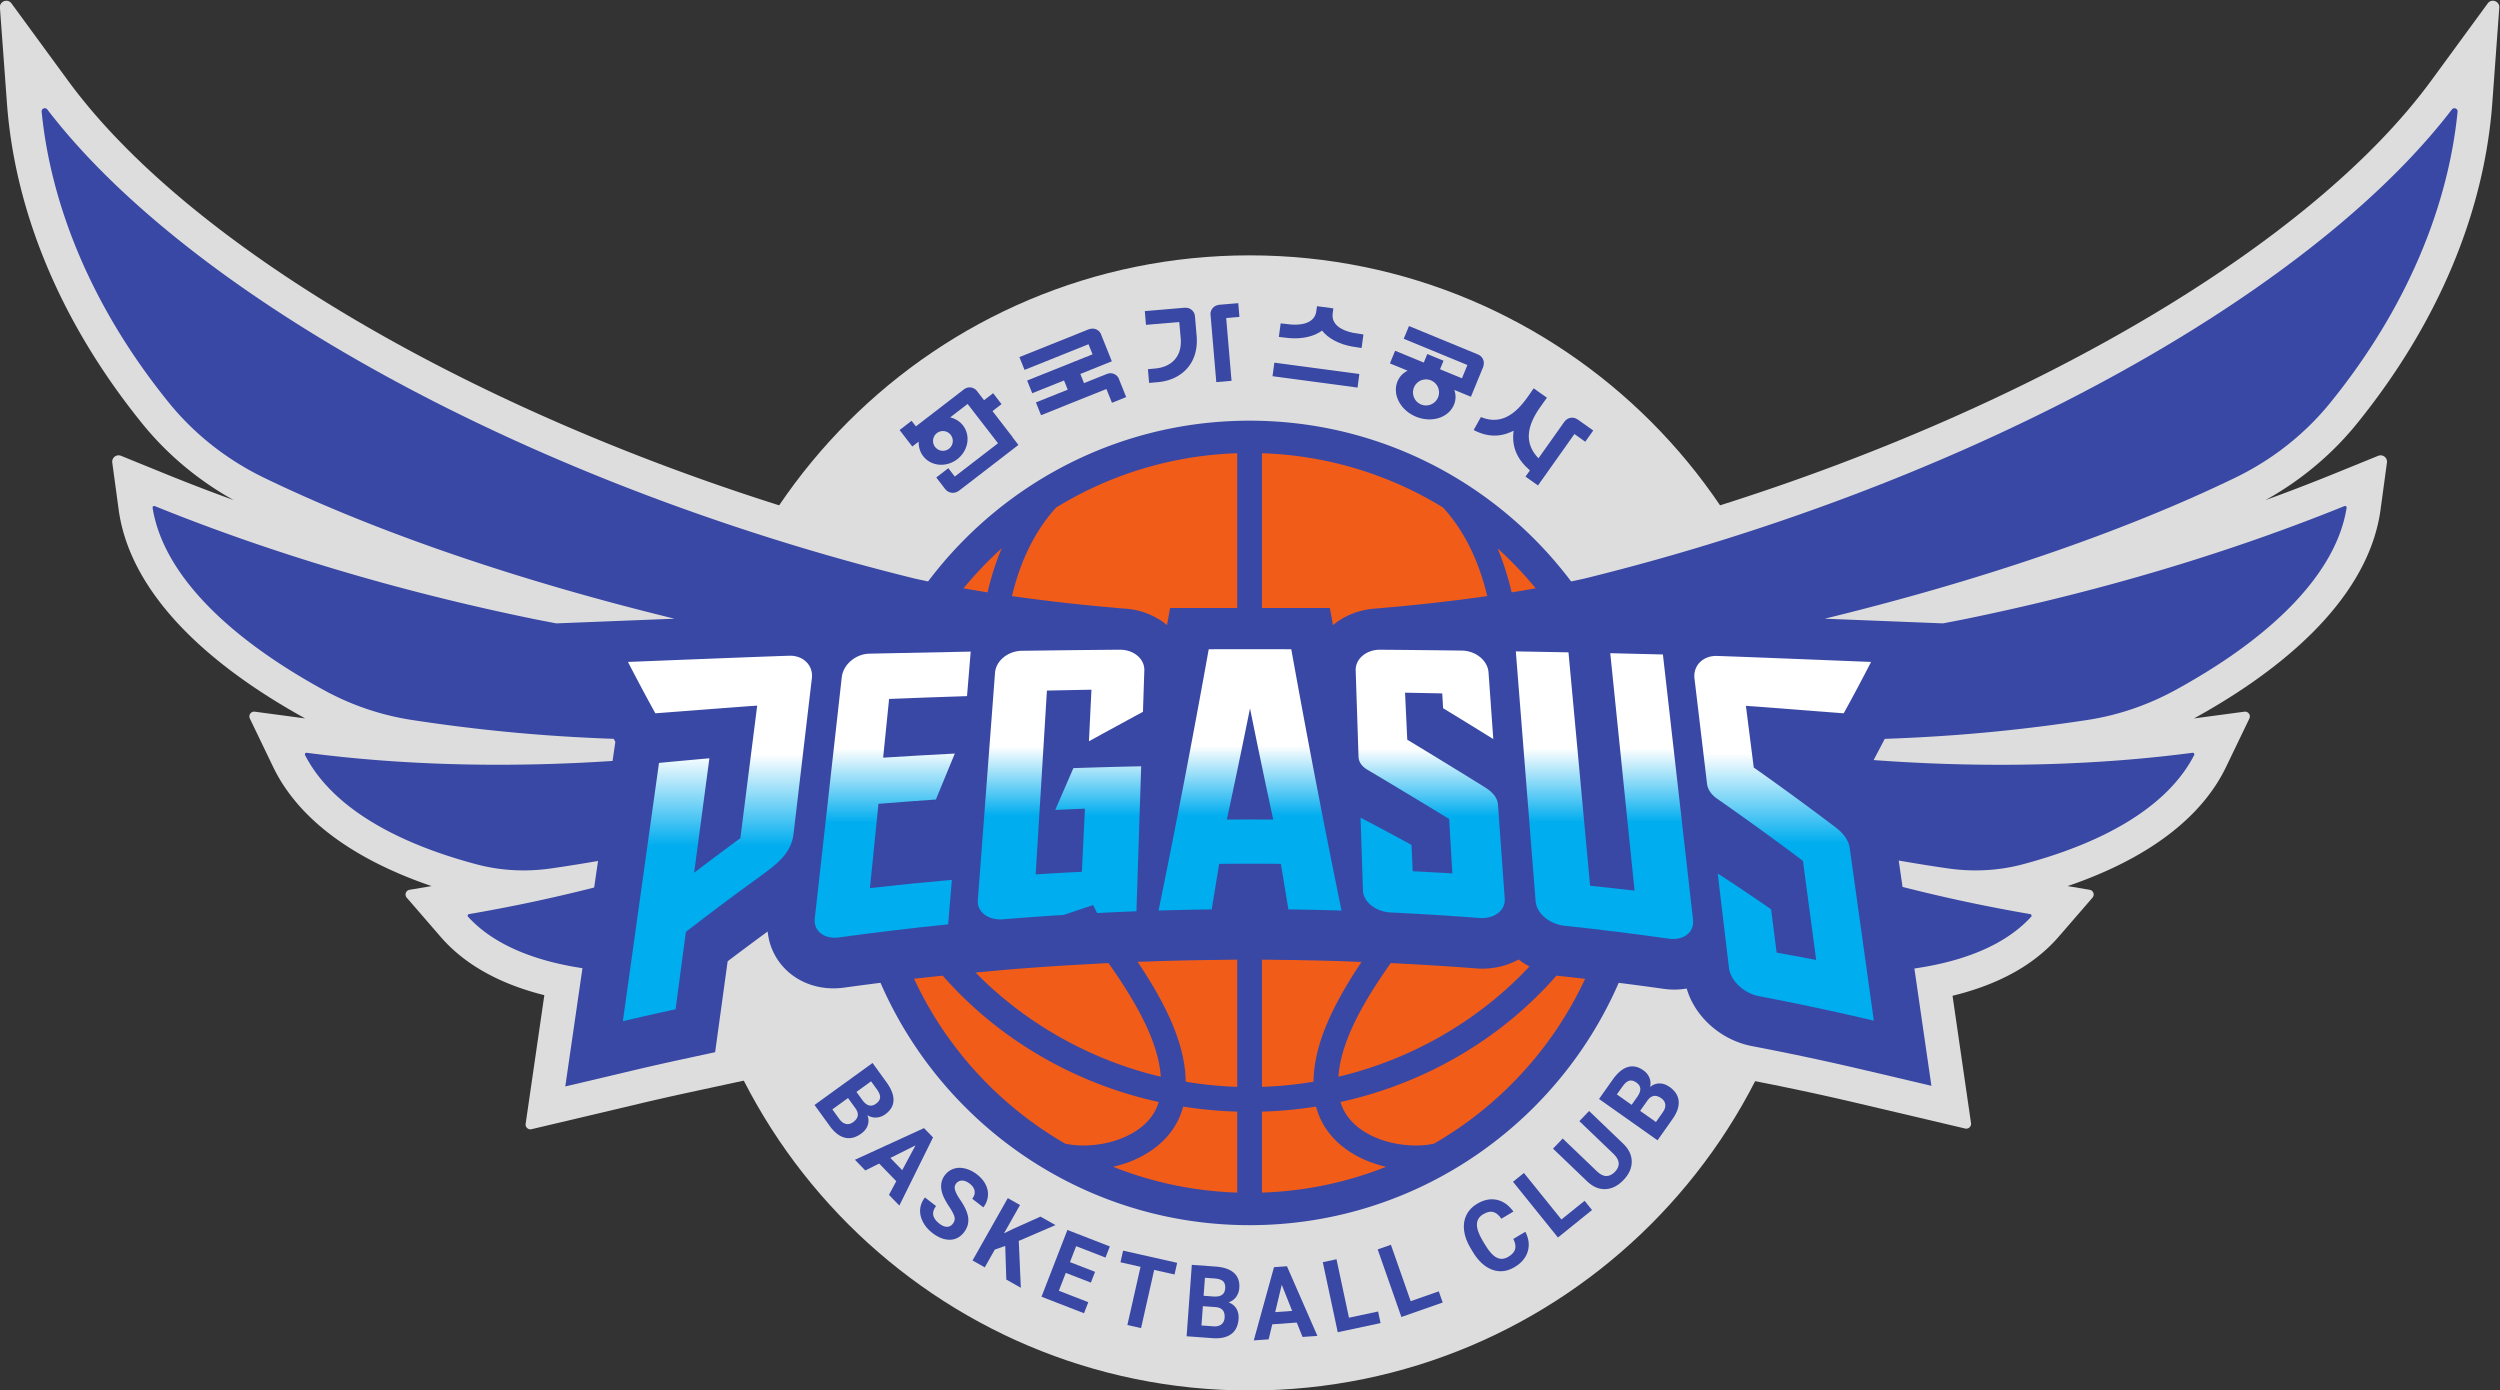 <svg xmlns="http://www.w3.org/2000/svg" width="344.484mm" height="191.542mm" viewBox="0 0 344.484 191.542"><rect x="0" y="0" width="344.484" height="191.542" fill="#333333" stroke="none"/><defs><linearGradient id="b" x1="0" x2="1" y1="0" y2="0" gradientTransform="matrix(0 -10.065 -10.065 0 115.264 298.507)" gradientUnits="userSpaceOnUse" spreadMethod="pad"><stop offset="0" style="stop-opacity:1;stop-color:#fff"/><stop offset="0.15" style="stop-opacity:1;stop-color:#fff"/><stop offset="1" style="stop-opacity:1;stop-color:#00adef"/></linearGradient><linearGradient id="c" x1="0" x2="1" y1="0" y2="0" gradientTransform="matrix(0 -9.976 -9.976 0 108.046 298.42)" gradientUnits="userSpaceOnUse" spreadMethod="pad"><stop offset="0" style="stop-opacity:1;stop-color:#fff"/><stop offset="0.15" style="stop-opacity:1;stop-color:#fff"/><stop offset="1" style="stop-opacity:1;stop-color:#00adef"/></linearGradient><linearGradient id="d" x1="0" x2="1" y1="0" y2="0" gradientTransform="matrix(0 -12.938 -12.938 0 135.663 298.034)" gradientUnits="userSpaceOnUse" spreadMethod="pad"><stop offset="0" style="stop-opacity:1;stop-color:#fff"/><stop offset="0.15" style="stop-opacity:1;stop-color:#fff"/><stop offset="1" style="stop-opacity:1;stop-color:#00adef"/></linearGradient><linearGradient id="e" x1="0" x2="1" y1="0" y2="0" gradientTransform="matrix(0 -9.755 -9.755 0 122.147 298.12)" gradientUnits="userSpaceOnUse" spreadMethod="pad"><stop offset="0" style="stop-opacity:1;stop-color:#fff"/><stop offset="0.15" style="stop-opacity:1;stop-color:#fff"/><stop offset="1" style="stop-opacity:1;stop-color:#00adef"/></linearGradient><linearGradient id="f" x1="0" x2="1" y1="0" y2="0" gradientTransform="matrix(0 -10.683 -10.683 0 101.615 298.292)" gradientUnits="userSpaceOnUse" spreadMethod="pad"><stop offset="0" style="stop-opacity:1;stop-color:#fff"/><stop offset="0.15" style="stop-opacity:1;stop-color:#fff"/><stop offset="1" style="stop-opacity:1;stop-color:#00adef"/></linearGradient><linearGradient id="g" x1="0" x2="1" y1="0" y2="0" gradientTransform="matrix(0 -10.628 -10.628 0 128.803 298.292)" gradientUnits="userSpaceOnUse" spreadMethod="pad"><stop offset="0" style="stop-opacity:1;stop-color:#fff"/><stop offset="0.15" style="stop-opacity:1;stop-color:#fff"/><stop offset="1" style="stop-opacity:1;stop-color:#00adef"/></linearGradient><linearGradient id="h" x1="0" x2="1" y1="0" y2="0" gradientTransform="matrix(0 -13.159 -13.159 0 94.922 297.948)" gradientUnits="userSpaceOnUse" spreadMethod="pad"><stop offset="0" style="stop-opacity:1;stop-color:#fff"/><stop offset="0.15" style="stop-opacity:1;stop-color:#fff"/><stop offset="1" style="stop-opacity:1;stop-color:#00adef"/></linearGradient><clipPath id="a" clipPathUnits="userSpaceOnUse"><path d="M51.379 218.268H356.81v170.078H51.379Z"/></clipPath></defs><g style="stroke-width:.313"><g clip-path="url(#a)" style="stroke-width:.313" transform="matrix(1.128 0 0 -1.128 -58.03 437.807)"><g style="stroke-width:.313"><path d="M0 0c9.849 12.152 15.577 25.707 16.567 39.198l.855 11.657c.057.783-.947 1.152-1.41.519l-6.904-9.432C-5.313 22.243-38.81 2.297-78.311-10.114a281.995 281.995 0 0 0-7.871-2.343 304.56 304.56 0 0 0-3.276-.899c-11.349-2.868-27.656-4.666-45.778-4.666-18.123 0-34.429 1.798-45.779 4.666-1.093.295-2.186.592-3.275.899a280.989 280.989 0 0 0-7.871 2.343c-39.502 12.411-72.999 32.357-87.42 52.056l-6.904 9.432c-.464.633-1.467.264-1.41-.519l.856-11.657c.99-13.491 6.717-27.046 16.566-39.198 3.032-3.741 6.853-6.928 11.136-9.304a234.54 234.54 0 0 0-8.399 3.228l-5.366 2.183a.78.78 0 0 1-1.069-.828l.78-5.741c1.243-9.151 9.119-17.968 22.786-25.512l-6.154.823a.585.585 0 0 1-.606-.834l2.854-5.929c3.014-6.26 9.658-11.237 19.347-14.541l-2.691-.453a.586.586 0 0 1-.346-.961l4.131-4.772c2.914-3.367 7.167-5.756 12.679-7.14l-2.284-15.718a.586.586 0 0 1 .715-.655l13.138 3.108c2.078.491 4.191.969 6.278 1.419l6.718 1.449 1.528 11.108c.171-.191.348-.376.532-.556 2.282-2.227 5.372-3.454 8.7-3.454.627 0 1.266.044 1.889.132a363.12 363.12 0 0 0 12.959 1.551s6.267.577 6.619.607c2.372.195 4.793.37 7.173.518l4.007.226c1.564.08 3.128.149 4.674.208l2.651.09c2.114.064 4.245.11 6.333.135l4.582.058 4.569-.06c2.127-.027 4.258-.073 6.3-.136 0 0 5.587-.215 5.917-.229 3.473-.164 7.01-.384 10.513-.653a13.552 13.552 0 0 1 5.126.577 14.45 14.45 0 0 1 5.061-1.506c4.133-.436 8.312-.952 12.412-1.532.264-.037.528-.068.793-.09 2.06-3.496 5.664-6.074 9.854-6.882a325.56 325.56 0 0 0 13.685-2.914l13.125-3.091a.586.586 0 0 1 .714.654l-2.258 15.563c5.652 1.374 10 3.788 12.966 7.213l4.13 4.772a.585.585 0 0 1-.346.961l-2.69.453c9.688 3.304 16.333 8.281 19.346 14.541l2.854 5.929a.585.585 0 0 1-.605.834l-6.154-.823C-6.202-28.43 1.675-19.613 2.919-10.462l.779 5.741a.78.78 0 0 1-1.068.828l-5.366-2.183a235.328 235.328 0 0 0-8.4-3.228C-6.853-6.928-3.032-3.741 0 0" style="fill:#deddde;fill-opacity:1;fill-rule:nonzero;stroke:none;stroke-width:.313" transform="translate(339.33 336.34)"/></g><g style="stroke-width:.313"><path d="M0 0c-38.293 0-69.333-31.04-69.333-69.332 0-38.295 31.039-69.334 69.331-69.334s69.333 31.039 69.333 69.334C69.331-31.04 38.292 0 0 0" style="fill:#deddde;fill-opacity:1;fill-rule:nonzero;stroke:none;stroke-width:.313" transform="translate(204.096 356.933)"/></g><g style="stroke-width:.313"><path d="M0 0c25.801 0 46.791-20.991 46.791-46.792 0-25.801-20.99-46.79-46.791-46.79-25.799 0-46.79 20.989-46.79 46.79S-25.799 0 0 0" style="fill:#f25c19;fill-opacity:1;fill-rule:nonzero;stroke:none;stroke-width:.313" transform="translate(204.094 334.391)"/></g><g style="stroke-width:.313"><path d="M0 0c-2.912-6.884-3.242-15.069-2.259-21.672 1.237-8.339 4.441-14.936 11.819-24.345 6.552-8.353 9.561-13.949 9.872-18.534-17.605 4.18-31.568 18.222-34.138 35.283C-13.618-17.685-8.163-7.375 0 0m75.273-29.271c-2.571-17.061-16.534-31.1-34.138-35.28.311 4.587 3.32 10.183 9.872 18.534 7.378 9.409 10.581 16.006 11.82 24.345.981 6.603.65 14.788-2.26 21.669 8.164-7.373 13.618-17.683 14.706-29.268M52.809-72.727c-2.187-.48-5.078-.195-7.373.854-1.537.702-3.387 1.987-4.051 4.233 15.017 3.301 27.394 13.157 33.402 26.245-2.348-13.406-10.598-24.773-21.978-31.332M22.165-68.2a52.339 52.339 0 0 1 6.606-.616v-9.891a44.964 44.964 0 0 0-15.167 3.154c.96.22 1.901.524 2.784.928 3.044 1.392 5.059 3.645 5.777 6.425m22.014-6.425a14.7 14.7 0 0 1 2.778-.931 44.937 44.937 0 0 0-15.162-3.151v9.891c2.243.067 4.449.275 6.609.616.718-2.78 2.73-5.033 5.775-6.425m9.737 79.604c6.196-6.766 7.163-17.834 5.919-26.207-1.168-7.86-4.1-13.858-11.207-22.923-7.291-9.292-10.468-15.574-10.538-21.008a46.736 46.736 0 0 0-6.295-.63V11.61a44.954 44.954 0 0 0 22.121-6.631M6.652 4.98a44.956 44.956 0 0 0 22.119 6.63v-77.399a46.738 46.738 0 0 0-6.294.63c-.071 5.433-3.248 11.715-10.538 21.008C4.831-35.086 1.9-29.088.732-21.226-.513-12.855.453-1.787 6.652 4.98M-14.22-41.404C-8.209-54.488 4.167-64.34 19.182-67.64c-.665-2.246-2.515-3.531-4.05-4.233-2.3-1.049-5.189-1.333-7.373-.854C-3.62-66.17-11.869-54.807-14.22-41.404m44.503-41.282c27.096 0 49.139 22.043 49.139 49.137 0 27.095-22.043 49.139-49.139 49.139-27.094 0-49.138-22.044-49.138-49.139 0-27.094 22.044-49.137 49.138-49.137" style="fill:#3948a4;fill-opacity:1;fill-rule:nonzero;stroke:none;stroke-width:.313" transform="translate(173.811 321.149)"/></g><g style="stroke-width:.313"><path d="m0 0 3.847 1.542-.102.256.001.001-1.214 3.03.008.004c-.228.57-.869.848-1.441.635l-.008.012-8.536-3.421.627-1.563L.997 3.628l.494-1.23-7.989-3.202.621-1.551 3.885 1.556.45-1.12-3.886-1.558.627-1.563 7.988 3.201.675-1.684 1.737.696-.884 2.206.009.005c-.221.551-.83.828-1.388.649l-.001.002-.017-.007C3.298.021 3.277.019 3.257.01l.002-.005-2.81-1.127Z" style="fill:#3948a4;fill-opacity:1;fill-rule:nonzero;stroke:none;stroke-width:.313" transform="translate(183.417 342.447)"/></g><g style="stroke-width:.313"><path d="M0 0a1.206 1.206 0 1 0-1.472 1.91A1.206 1.206 0 0 0 0 0m3.399 7.041.003.001c-.008.01-.016.017-.024.025l-.008.012-.001-.001a1.125 1.125 0 0 1-1.496.204l-.003.003-.028-.023-.023-.013.001-.003-5.879-4.529-.525.68-1.465-1.129L-4.926.811l.001.001.429-.557.776.598c-.016-.632.156-1.259.553-1.773.956-1.242 2.82-1.409 4.163-.374 1.344 1.035 1.659 2.88.702 4.121-.396.515-.958.842-1.573.987l2.134 1.643L5.972.651.691-3.414-.098-2.39l-1.474-1.136 1.088-1.412-.001-.001c.003-.005.007-.007.011-.011l.013-.017h.002a1.185 1.185 0 0 1 1.613-.204l.006-.008L8.467.449l-.748.971.015.011-2.435 3.152 1.105.852-1.027 1.334-1.109-.854Z" style="fill:#3948a4;fill-opacity:1;fill-rule:nonzero;stroke:none;stroke-width:.313" transform="translate(167.387 333.325)"/></g><g style="stroke-width:.313"><path d="M0 0a1.59 1.59 0 0 0-.865 2.078A1.59 1.59 0 1 0 0 0m7.627 4.676-.022.008a1.124 1.124 0 0 1-.546 1.371l.002.009-8.536 3.516-.642-1.557 7.779-3.204-.666-1.62-2.678 1.102.431 1.044-1.985.817-.43-1.043-3.502 1.443-.637-1.544 2.169-.894a2.49 2.49 0 0 1-1.242-1.309c-.657-1.596.355-3.524 2.26-4.309 1.905-.785 3.982-.128 4.639 1.467.249.604.244 1.224.041 1.804L6.091.941l.636 1.545-.002.001Z" style="fill:#3948a4;fill-opacity:1;fill-rule:nonzero;stroke:none;stroke-width:.313" transform="translate(225.038 338.719)"/></g><g style="stroke-width:.313"><path d="m0 0-.004.041h-.004a1.123 1.123 0 0 1-1.194.981v.013l-4.924-.42.143-1.678 4.064.347.179-1.974c.2-2.344-1.239-3.544-3.128-3.706l-.876-.082.143-1.679 1.091.097C-1.806-7.829.505-5.919.205-2.4L.001-.007v.001L0 0" style="fill:#3948a4;fill-opacity:1;fill-rule:nonzero;stroke:none;stroke-width:.313" transform="translate(197.417 349.507)"/></g><g style="stroke-width:.313"><path d="M0 0a1.126 1.126 0 0 1-.971-1.209h.004l.701-8.214 1.863.159-.654 7.671 1.619.138L2.419.223 0 .017Z" style="fill:#3948a4;fill-opacity:1;fill-rule:nonzero;stroke:none;stroke-width:.313" transform="translate(200.29 350.872)"/></g><g style="stroke-width:.313"><path d="m0 0 10.384-1.39.221 1.655L.222 1.656Z" style="fill:#3948a4;fill-opacity:1;fill-rule:nonzero;stroke:none;stroke-width:.313" transform="translate(206.894 342.17)"/></g><g style="stroke-width:.313"><path d="M0 0c.732-.941 2.062-1.662 3.681-1.95l1.15-.177.222 1.656-1.256.198C2.223.039 1.131.835 1.298 2.081l.082.633-.143.019-1.711.229-.143.019-.088-.632C-.872 1.103-2.134.623-3.735.737l-1.322.145-.222-1.655 1.214-.14C-2.427-1.061-.954-.715 0 0" style="fill:#3948a4;fill-opacity:1;fill-rule:nonzero;stroke:none;stroke-width:.313" transform="translate(212.944 347.743)"/></g><g style="stroke-width:.313"><path d="M0 0c-1.445 1.632-1.45 3.555.372 6.127l.457.645c.021.03.042.056.064.085l.276.388-.003.003.002.003-.806.569-.805.573-.002-.004-.003.002-.275-.389-.059-.089-.456-.645c-1.824-2.572-3.64-3.203-5.658-2.381l-.883-1.584c1.593-.841 3.22-.941 4.885-.079-.263-1.855.37-3.357 1.693-4.581l.023-.017.269-.256-.538-.76L.078-3.471 4.529 2.81l1.326-.939.975 1.374-1.946 1.379-.008-.011a1.127 1.127 0 0 1-1.521-.245l-.01.007L.139-.151Z" style="fill:#3948a4;fill-opacity:1;fill-rule:nonzero;stroke:none;stroke-width:.313" transform="translate(239.243 332.295)"/></g><g style="stroke-width:.313"><path d="m0 0 .743-1.027c.519-.69 1.066-.828 1.641-.412.321.233.488.489.501.768.013.28-.118.61-.396.993l-.703.972Zm-1.032-.747-1.913-1.385.86-1.189c.237-.326.504-.523.8-.587.297-.065.59.007.879.216.648.47.747 1.028.295 1.673zm-4.091-.847 7.087 5.131 1.708-2.358c.591-.818.875-1.556.852-2.217-.024-.661-.354-1.222-.99-1.683a2.056 2.056 0 0 0-1.102-.409 1.836 1.836 0 0 0-1.093.286c.159-.411.172-.815.041-1.214C1.248-4.456.983-4.8.583-5.09c-.682-.493-1.347-.66-1.996-.5-.65.159-1.255.619-1.814 1.378z" style="fill:#3948a4;fill-opacity:1;fill-rule:nonzero;stroke:none;stroke-width:.313" transform="translate(156.069 254.74)"/></g><g style="stroke-width:.313"><path d="m0 0 1.446-1.492 1.626 3.03zm.72-2.841L-1.37-.685l-1.692-.844-1.267 1.308 8.436 3.867 1.104-1.139-4.116-8.324-1.268 1.308z" style="fill:#3948a4;fill-opacity:1;fill-rule:nonzero;stroke:none;stroke-width:.313" transform="translate(160.211 246.675)"/></g><g style="stroke-width:.313"><path d="M0 0c.209.269.279.545.21.829-.069.285-.276.689-.621 1.212-.346.523-.596.97-.749 1.336-.417 1.002-.347 1.864.21 2.583a2.19 2.19 0 0 0 1.075.766c.427.139.891.145 1.393.019a3.924 3.924 0 0 0 1.454-.73c.469-.364.818-.777 1.046-1.241.228-.463.318-.936.267-1.42a2.6 2.6 0 0 0-.556-1.347L2.375 3.055c.245.318.342.637.288.96-.053.323-.252.616-.594.882-.331.256-.645.383-.943.377A.897.897 0 0 1 .4 4.905C.225 4.68.187 4.409.284 4.091c.098-.32.304-.707.619-1.164.581-.84.908-1.578.98-2.212.073-.633-.1-1.219-.517-1.759-.464-.597-1.043-.9-1.736-.908-.695-.006-1.406.272-2.134.836-.505.392-.89.846-1.154 1.363-.265.516-.374 1.028-.33 1.537.045.507.24.984.586 1.431l1.358-1.053c-.591-.764-.454-1.481.412-2.152.322-.249.627-.376.914-.378C-.43-.369-.191-.247 0 0" style="fill:#3948a4;fill-opacity:1;fill-rule:nonzero;stroke:none;stroke-width:.313" transform="translate(167.837 238.634)"/></g><g style="stroke-width:.313"><path d="m0 0-1.272-.441-1.231-2.176-1.491.844L.313 5.843 1.805 5-.148 1.547l1.192.577 3.26 1.462 1.833-1.037L1.654.618l.251-5.728L.131-4.106Z" style="fill:#3948a4;fill-opacity:1;fill-rule:nonzero;stroke:none;stroke-width:.313" transform="translate(174.242 235.924)"/></g><g style="stroke-width:.313"><path d="m0 0-3.066 1.189-.847-2.184 3.598-1.396-.525-1.351-5.194 2.016 3.166 8.157 5.183-2.012-.529-1.361L-1.8 4.45l-.755-1.944 3.066-1.19Z" style="fill:#3948a4;fill-opacity:1;fill-rule:nonzero;stroke:none;stroke-width:.313" transform="translate(184.705 231.446)"/></g><g style="stroke-width:.313"><path d="m0 0-2.485.56-1.604-7.11-1.67.378 1.605 7.11-2.451.552.322 1.425 6.604-1.49z" style="fill:#3948a4;fill-opacity:1;fill-rule:nonzero;stroke:none;stroke-width:.313" transform="translate(194.923 232.438)"/></g><g style="stroke-width:.313"><path d="m0 0 1.264-.092c.863-.047 1.32.284 1.372.99.028.396-.06.689-.265.879-.206.189-.545.301-1.015.335L.16 2.2Zm-.092-1.271-.172-2.355L1.2-3.733c.401-.029.723.049.964.234.24.185.373.456.399.812.058.799-.304 1.233-1.09 1.302zm-1.985-3.675.635 8.726 2.904-.211c1.005-.073 1.754-.332 2.245-.775.49-.443.707-1.057.65-1.84a2.06 2.06 0 0 0-.396-1.107 1.818 1.818 0 0 0-.924-.652c.417-.143.736-.394.957-.751.22-.358.312-.781.276-1.273-.061-.84-.362-1.456-.901-1.851-.541-.395-1.281-.561-2.224-.501Z" style="fill:#3948a4;fill-opacity:1;fill-rule:nonzero;stroke:none;stroke-width:.313" transform="translate(198.476 229.838)"/></g><g style="stroke-width:.313"><path d="m0 0 2.072.147L.8 3.34Zm2.637-1.277-2.995-.212-.443-1.839-1.817-.128L-.147 5.49l1.583.112 3.72-8.508-1.817-.129z" style="fill:#3948a4;fill-opacity:1;fill-rule:nonzero;stroke:none;stroke-width:.313" transform="translate(207.22 227.843)"/></g><g style="stroke-width:.313"><path d="m0 0 3.556.759.303-1.417-5.232-1.115-1.826 8.556 1.676.357Z" style="fill:#3948a4;fill-opacity:1;fill-rule:nonzero;stroke:none;stroke-width:.313" transform="translate(216.232 227.16)"/></g><g style="stroke-width:.313"><path d="m0 0 3.431 1.203.48-1.366-5.048-1.77-2.895 8.256 1.616.568z" style="fill:#3948a4;fill-opacity:1;fill-rule:nonzero;stroke:none;stroke-width:.313" transform="translate(223.771 229.179)"/></g><g style="stroke-width:.313"><path d="M0 0c.427-.841.523-1.647.29-2.417-.236-.769-.771-1.405-1.607-1.903-.916-.547-1.829-.652-2.74-.317-.911.336-1.705 1.07-2.38 2.202l-.275.459c-.431.722-.69 1.431-.776 2.126-.087.694.007 1.323.28 1.885.275.563.709 1.021 1.303 1.376.824.492 1.626.656 2.406.492.781-.165 1.461-.643 2.04-1.436L-2.93 1.59c-.325.463-.663.739-1.013.825-.352.087-.754-.005-1.204-.273-.49-.293-.746-.697-.769-1.211-.023-.516.194-1.164.651-1.945l.339-.567c.485-.813.955-1.337 1.413-1.572.458-.236.937-.203 1.441.097.455.27.728.583.822.934.093.353.02.768-.22 1.244z" style="fill:#3948a4;fill-opacity:1;fill-rule:nonzero;stroke:none;stroke-width:.313" transform="translate(237.78 237.661)"/></g><g style="stroke-width:.313"><path d="m0 0 2.831 2.282.909-1.127-4.165-3.358-5.491 6.811 1.333 1.075Z" style="fill:#3948a4;fill-opacity:1;fill-rule:nonzero;stroke:none;stroke-width:.313" transform="translate(242.184 239.158)"/></g><g style="stroke-width:.313"><path d="m0 0 4.16-3.987c.692-.663 1.042-1.392 1.05-2.188.009-.796-.328-1.55-1.01-2.262-.672-.7-1.4-1.069-2.186-1.108-.785-.038-1.523.267-2.213.913L-4.408-4.6l1.185 1.237 4.17-3.996c.413-.396.804-.591 1.175-.585.369.007.713.177 1.032.509.667.696.62 1.417-.139 2.166L-1.189-1.24z" style="fill:#3948a4;fill-opacity:1;fill-rule:nonzero;stroke:none;stroke-width:.313" transform="translate(245.565 252.411)"/></g><g style="stroke-width:.313"><path d="m0 0 1.93-1.363.845 1.199c.234.328.333.645.298.946-.034.302-.197.555-.489.761-.654.463-1.214.375-1.678-.261Zm-1.04.735.731 1.035c.486.715.439 1.277-.14 1.686-.324.229-.62.304-.889.226-.269-.078-.539-.309-.811-.695l-.693-.979Zm3.164-4.332-7.146 5.049 1.68 2.377c.582.824 1.19 1.332 1.822 1.523.634.191 1.271.06 1.912-.393.35-.247.598-.551.744-.91.146-.359.173-.735.083-1.128.337.283.716.427 1.135.432.419.003.831-.137 1.233-.421.688-.486 1.06-1.062 1.12-1.728.059-.666-.18-1.386-.719-2.162Z" style="fill:#3948a4;fill-opacity:1;fill-rule:nonzero;stroke:none;stroke-width:.313" transform="translate(251.8 252.427)"/></g><g style="stroke-width:.313"><path d="M0 0c-13.779-5.582-29.396-10.324-46.17-13.768-.962-.198-1.916-.374-2.876-.56l-11.023.437-3.42.136C-44.673-9.175-27.16-3.229-13.325 3.473-8.8 5.666-4.832 8.791-1.716 12.637c9.265 11.432 14.379 23.854 15.538 35.54.039.39-.461.579-.699.267-14.828-19.358-47.739-39.6-88.699-52.468a285.484 285.484 0 0 0-16.87-4.734c-.129-.032-.26-.062-.389-.095-7.163-1.606-15.932-2.877-25.714-3.678l.001-.001c-1.863-.155-3.625-.856-5.009-2.011l-.377 2.09h-19.519l-.377-2.088c-1.435 1.201-3.28 1.912-5.223 2.02-9.733.802-18.46 2.069-25.593 3.668-.13.033-.26.063-.389.095a285.484 285.484 0 0 0-16.87 4.734c-40.96 12.868-73.871 33.11-88.7 52.468-.237.312-.737.123-.699-.267 1.16-11.686 6.275-24.109 15.539-35.54 3.117-3.846 7.084-6.971 11.609-9.164 13.836-6.702 31.35-12.649 50.168-17.229-1.681-.066-3.549-.14-5.636-.224l-8.807-.349c-.96.187-1.916.363-2.88.561-16.775 3.444-32.391 8.186-46.17 13.768a.197.197 0 0 1-.268-.211c1.259-7.907 8.896-15.676 20.877-22.241a32.654 32.654 0 0 1 10.711-3.663c3.73-.574 7.548-1.058 11.438-1.441 4.517-.446 8.953-.724 13.306-.877l.194-.375-.337-2.324c-13.358-.885-26.051-.49-37.364.997a.197.197 0 0 1-.202-.283c3.103-6.059 10.558-10.587 20.975-13.351 2.957-.784 6.048-.929 9.078-.495 1.894.27 3.812.582 5.737.912l-.471-3.244a198.393 198.393 0 0 0-15.292-3.246.196.196 0 0 1-.113-.325c2.99-3.278 7.82-5.352 13.974-6.282l-2.099-14.447 8.058 1.906c2.107.499 4.246.982 6.359 1.438l3.888.839 1.529 11.106a349.386 349.386 0 0 0 4.89 3.639 7.506 7.506 0 0 1 2.231-4.665c1.516-1.481 3.584-2.28 5.811-2.28.436 0 .878.031 1.323.093 4.373.604 8.796 1.134 13.147 1.573 0 0 6.384.588 6.658.611 2.399.197 4.847.374 7.28.525l4.03.228c1.581.08 3.162.15 4.745.211l2.665.089a350.8 350.8 0 0 0 6.406.138l4.635.059 4.621-.06a353.57 353.57 0 0 0 6.405-.141s5.692-.218 5.953-.23c3.527-.167 7.106-.389 10.635-.66.258-.019.515-.03.77-.03 1.592 0 3.107.395 4.412 1.121a10.19 10.19 0 0 1 5.123-2.03c4.17-.441 8.4-.963 12.563-1.551.457-.065.91-.098 1.357-.098a8.9 8.9 0 0 1 1.496.13c.999-3.442 4.158-6.299 7.983-7.035a331.132 331.132 0 0 0 13.859-2.953l8.051-1.896-2.079 14.331c6.291.908 11.228 2.993 14.264 6.321a.197.197 0 0 1-.113.325 198.56 198.56 0 0 0-15.597 3.321l-.467 3.221c2.028-.352 4.045-.68 6.039-.964 3.028-.434 6.12-.289 9.076.495 10.418 2.764 17.873 7.292 20.975 13.351a.196.196 0 0 1-.2.283c-11.763-1.546-25.012-1.92-38.955-.892l1.357 2.591c4.382.152 8.848.431 13.396.88 3.89.383 7.707.867 11.439 1.441 3.755.579 7.377 1.836 10.71 3.663C-8.628-15.887-.991-8.118.268-.211A.196.196 0 0 1 0 0" style="fill:#3948a4;fill-opacity:1;fill-rule:nonzero;stroke:none;stroke-width:.313" transform="translate(337.835 326.305)"/></g></g><g style="stroke-width:.313"><path d="M199.1 308.816a1329.315 1329.315 0 0 0-6.128-31.918c2.162.065 4.325.112 6.489.139.307 1.855.612 3.71.914 5.562 2.513.023 5.027.023 7.542-.001.301-1.853.608-3.707.916-5.563 2.164-.028 4.327-.074 6.489-.141a1320.128 1320.128 0 0 0-6.136 31.922c-1.681.005-3.362.006-5.043.006-1.682 0-3.363-.001-5.043-.006m5.043-7.222c.914-4.526 1.858-9.052 2.834-13.584-1.888.012-3.776.012-5.662.001.973 4.532 1.916 9.057 2.828 13.583" style="fill:url(#b);stroke:none;stroke-width:.313" transform="matrix(1.128 0 0 -1.128 -58.03 437.807)"/></g><g style="stroke-width:.313"><path d="M188.238 308.76a1989.72 1989.72 0 0 1-11.968-.133c-1.695-.021-3.162-1.222-3.274-2.676l-2.102-27.781c-.113-1.454 1.282-2.494 3.119-2.341 2.455.203 4.913.38 7.372.533 1.202.408 2.402.808 3.599 1.202l.483-.972c1.601.081 3.202.153 4.804.214.192 5.905.385 11.81.579 17.714a618.635 618.635 0 0 1-8.285-.227c-.732-1.696-1.472-3.397-2.219-5.107 1.21.057 2.421.109 3.632.155-.124-2.569-.248-5.139-.374-7.709a394.046 394.046 0 0 1-5.642-.318l1.372 22.453c1.812.039 3.625.077 5.439.106l-.305-6.298c2.217 1.22 4.418 2.417 6.599 3.6l.166 5.061c.044 1.396-1.282 2.524-2.967 2.524z" style="fill:url(#c);stroke:none;stroke-width:.313" transform="matrix(1.128 0 0 -1.128 -58.03 437.807)"/></g><g style="stroke-width:.313"><path d="m258.439 305.244 1.53-12.835c.089-.757.53-1.316 1.117-1.769 3.5-2.442 7.036-4.993 10.603-7.675l1.613-12.101c-1.608.308-3.218.605-4.829.892l-.675 5.295c-4.371 3.013-6.52 4.379-6.52 4.362.459-3.84.915-7.679 1.374-11.518.184-1.566 1.826-3.103 3.662-3.458a330.733 330.733 0 0 0 14.035-2.993l-2.94 21.051c-.179 1.29-1.175 2.136-1.805 2.62a360.756 360.756 0 0 1-9.924 7.252c-.319 2.511-.641 5.022-.959 7.533 1.507-.084 10.463-.805 11.948-.908a238.542 238.542 0 0 1 3.342 6.274c-3.757.151-16.42.662-18.84.732-.03.002-.059.002-.088.002-1.649 0-2.827-1.217-2.644-2.756" style="fill:url(#d);stroke:none;stroke-width:.313" transform="matrix(1.128 0 0 -1.128 -58.03 437.807)"/></g><g style="stroke-width:.313"><path d="M220.016 308.758c-1.683 0-3.008-1.126-2.964-2.522.115-3.516.232-7.029.348-10.545.023-.676.416-1.154.973-1.528a927.253 927.253 0 0 0 10.099-6.087l.387-6.642c-1.612.097-3.225.184-4.837.262-.052 1.073-.102 2.147-.152 3.221-4.177 2.271-6.221 3.333-6.224 3.314.098-2.961.197-5.922.294-8.884.044-1.404 1.571-2.6 3.41-2.688 3.595-.17 7.186-.393 10.775-.669 1.836-.143 3.238.899 3.134 2.349l-.822 11.478c-.081 1.107-1.027 1.772-1.628 2.156a876.233 876.233 0 0 1-9.456 5.791l-.272 5.746c1.515-.027 3.029-.057 4.544-.089l.105-1.808a800.52 800.52 0 0 0 6.132-3.77l-.582 8.149c-.105 1.447-1.567 2.64-3.263 2.661-3.323.043-6.649.079-9.972.105z" style="fill:url(#e);stroke:none;stroke-width:.313" transform="matrix(1.128 0 0 -1.128 -58.03 437.807)"/></g><g style="stroke-width:.313"><path d="M157.659 308.278c-1.693-.035-3.206-1.32-3.384-2.863l-3.299-29.48c-.175-1.545 1.163-2.574 2.987-2.319 4.428.612 8.864 1.144 13.309 1.594l.449 5.438c-3.34-.294-6.675-.63-10.007-1.006.349 3.43.696 6.86 1.042 10.289 2.337.192 4.675.368 7.014.53.779 1.881 1.551 3.753 2.314 5.614-2.921-.15-5.839-.317-8.756-.503.241 2.39.485 4.781.727 7.174 3.171.128 6.343.244 9.519.344.148 1.814.298 3.626.449 5.44-4.122-.072-8.244-.156-12.364-.252" style="fill:url(#f);stroke:none;stroke-width:.313" transform="matrix(1.128 0 0 -1.128 -58.03 437.807)"/></g><g style="stroke-width:.313"><path d="m236.613 308.556 2.424-30.59c.145-1.437 1.707-2.733 3.518-2.927 4.25-.45 8.493-.975 12.726-1.574 1.825-.261 3.158.769 2.98 2.319l-3.68 32.394c-2.142.055-4.287.105-6.432.155l2.971-29.001c-1.809.209-3.62.405-5.432.589l-2.641 28.518c-2.145.043-4.29.082-6.434.117z" style="fill:url(#g);stroke:none;stroke-width:.313" transform="matrix(1.128 0 0 -1.128 -58.03 437.807)"/></g><g style="stroke-width:.313"><path d="M147.883 308.024c-2.715-.077-17.055-.652-19.727-.758a247.835 247.835 0 0 1 3.343-6.274c1.407.098 11.106.862 12.443.936l-2.055-16.191a347.644 347.644 0 0 1-5.648-4.223l1.864 13.982a781.577 781.577 0 0 1-6.156-.566l-4.415-31.553c2.144.507 4.289.993 6.438 1.457.422 3.154.842 6.307 1.262 9.459 3.12 2.415 6.22 4.723 9.293 6.943 1.859 1.375 3.579 2.654 3.86 5.053.746 6.329 1.49 12.659 2.237 18.988.178 1.532-1.002 2.748-2.649 2.748l-.09-.001" style="fill:url(#h);stroke:none;stroke-width:.313" transform="matrix(1.128 0 0 -1.128 -58.03 437.807)"/></g></g></svg>